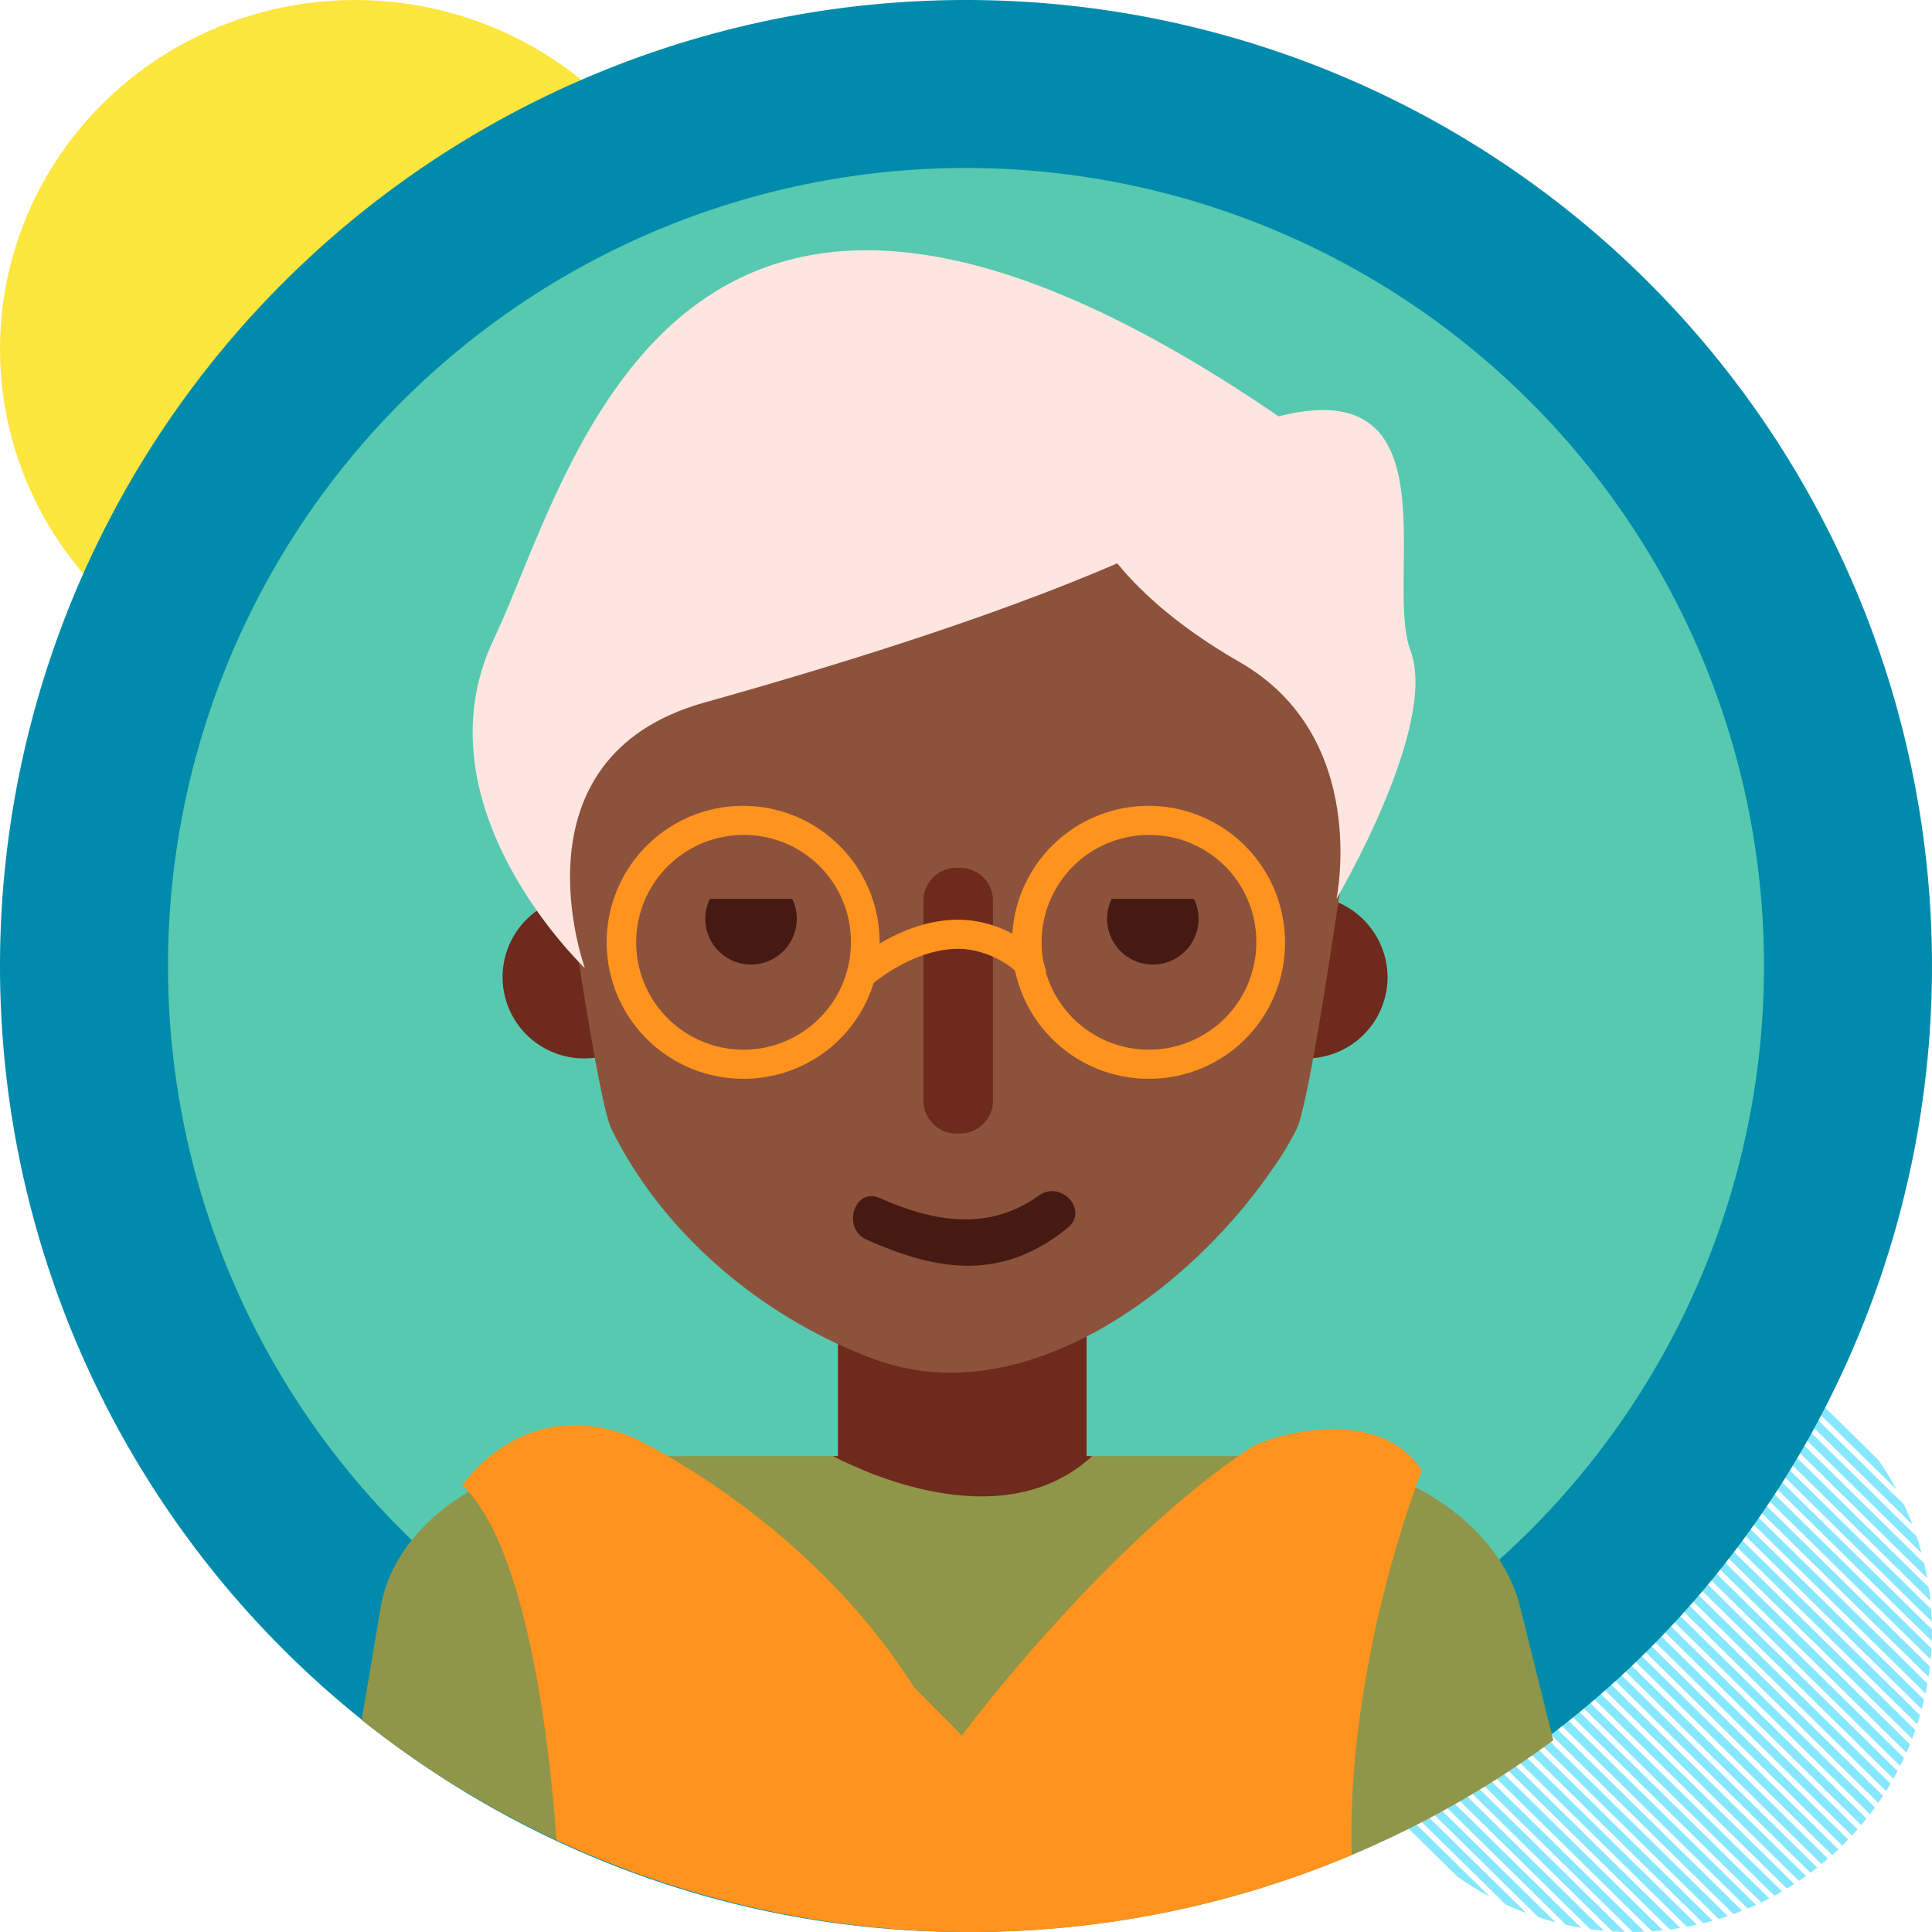 <svg id="Group_8050" data-name="Group 8050" xmlns="http://www.w3.org/2000/svg" xmlns:xlink="http://www.w3.org/1999/xlink" width="230" height="230" viewBox="0 0 230 230">
  <defs>
    <clipPath id="clip-path">
      <circle id="Ellipse_36" data-name="Ellipse 36" cx="35.8" cy="35.8" r="35.8" fill="#4dd0f1"/>
    </clipPath>
    <clipPath id="clip-path-2">
      <path id="Path_3511" data-name="Path 3511" d="M0-2201.422H118.259v-116.22H0Z" transform="translate(0 2317.642)" fill="none"/>
    </clipPath>
    <clipPath id="clip-path-4">
      <rect id="Rectangle_369" data-name="Rectangle 369" width="141.854" height="200.207" fill="none"/>
    </clipPath>
  </defs>
  <ellipse id="Ellipse_65" data-name="Ellipse 65" cx="42.291" cy="41.556" rx="42.291" ry="41.556" fill="#fde63e"/>
  <g id="Group_3184" data-name="Group 3184" transform="translate(158)">
    <g id="Mask_Group_35" data-name="Mask Group 35" transform="translate(0.4 158.401)" clip-path="url(#clip-path)">
      <g id="Group_3183" data-name="Group 3183" transform="translate(-23.666 -20.204)">
        <g id="Group_3130" data-name="Group 3130" transform="translate(22.511 36.046)">
          <path id="Path_3509" data-name="Path 3509" d="M-1098.573-1099.591l-59.069-58.051" transform="translate(1157.642 1157.642)" fill="none" stroke="#87e7ff" stroke-width="1"/>
        </g>
        <g id="Group_3132" data-name="Group 3132" clip-path="url(#clip-path-2)">
          <g id="Group_3131" data-name="Group 3131" transform="translate(59.108 0.08)">
            <path id="Path_3510" data-name="Path 3510" d="M-1098.573-1099.591l-59.069-58.051" transform="translate(1157.642 1157.642)" fill="none" stroke="#87e7ff" stroke-width="1"/>
          </g>
        </g>
        <g id="Group_3133" data-name="Group 3133" transform="translate(3.623 54.609)">
          <path id="Path_3512" data-name="Path 3512" d="M-1098.573-1099.591l-59.069-58.051" transform="translate(1157.642 1157.642)" fill="none" stroke="#87e7ff" stroke-width="1"/>
        </g>
        <g id="Group_3134" data-name="Group 3134" transform="translate(40.22 18.643)">
          <path id="Path_3513" data-name="Path 3513" d="M-1098.573-1099.591l-59.069-58.051" transform="translate(1157.642 1157.642)" fill="none" stroke="#87e7ff" stroke-width="1"/>
        </g>
        <g id="Group_3135" data-name="Group 3135" transform="translate(13.067 45.327)">
          <path id="Path_3514" data-name="Path 3514" d="M-1098.573-1099.591l-59.069-58.051" transform="translate(1157.642 1157.642)" fill="none" stroke="#87e7ff" stroke-width="1"/>
        </g>
        <g id="Group_3136" data-name="Group 3136" transform="translate(49.664 9.361)">
          <path id="Path_3515" data-name="Path 3515" d="M-1098.573-1099.591l-59.069-58.051" transform="translate(1157.642 1157.642)" fill="none" stroke="#87e7ff" stroke-width="1"/>
        </g>
        <g id="Group_3137" data-name="Group 3137" transform="translate(31.956 26.764)">
          <path id="Path_3516" data-name="Path 3516" d="M-1098.573-1099.591l-59.069-58.051" transform="translate(1157.642 1157.642)" fill="none" stroke="#87e7ff" stroke-width="1"/>
        </g>
        <g id="Group_3138" data-name="Group 3138" transform="translate(17.789 40.686)">
          <path id="Path_3517" data-name="Path 3517" d="M-1098.573-1099.591l-59.069-58.051" transform="translate(1157.642 1157.642)" fill="none" stroke="#87e7ff" stroke-width="1"/>
        </g>
        <g id="Group_3139" data-name="Group 3139" transform="translate(54.386 4.721)">
          <path id="Path_3518" data-name="Path 3518" d="M-1098.573-1099.591l-59.069-58.051" transform="translate(1157.642 1157.642)" fill="none" stroke="#87e7ff" stroke-width="1"/>
        </g>
        <g id="Group_3140" data-name="Group 3140" transform="translate(35.497 23.284)">
          <path id="Path_3519" data-name="Path 3519" d="M-1098.573-1099.591l-59.069-58.051" transform="translate(1157.642 1157.642)" fill="none" stroke="#87e7ff" stroke-width="1"/>
        </g>
        <g id="Group_3141" data-name="Group 3141" transform="translate(8.345 49.968)">
          <path id="Path_3520" data-name="Path 3520" d="M-1098.573-1099.591l-59.069-58.051" transform="translate(1157.642 1157.642)" fill="none" stroke="#87e7ff" stroke-width="1"/>
        </g>
        <g id="Group_3142" data-name="Group 3142" transform="translate(44.942 14.002)">
          <path id="Path_3521" data-name="Path 3521" d="M-1098.573-1099.591l-59.069-58.051" transform="translate(1157.642 1157.642)" fill="none" stroke="#87e7ff" stroke-width="1"/>
        </g>
        <g id="Group_3143" data-name="Group 3143" transform="translate(27.234 31.405)">
          <path id="Path_3522" data-name="Path 3522" d="M-1098.573-1099.591l-59.069-58.051" transform="translate(1157.642 1157.642)" fill="none" stroke="#87e7ff" stroke-width="1"/>
        </g>
        <g id="Group_3144" data-name="Group 3144" transform="translate(20.15 38.366)">
          <path id="Path_3523" data-name="Path 3523" d="M-1098.573-1099.591l-59.069-58.051" transform="translate(1157.642 1157.642)" fill="none" stroke="#87e7ff" stroke-width="1"/>
        </g>
        <g id="Group_3145" data-name="Group 3145" transform="translate(56.747 2.4)">
          <path id="Path_3524" data-name="Path 3524" d="M-1098.573-1099.591l-59.069-58.051" transform="translate(1157.642 1157.642)" fill="none" stroke="#87e7ff" stroke-width="1"/>
        </g>
        <g id="Group_3146" data-name="Group 3146" transform="translate(1.262 56.929)">
          <path id="Path_3525" data-name="Path 3525" d="M-1098.573-1099.591l-59.069-58.051" transform="translate(1157.642 1157.642)" fill="none" stroke="#87e7ff" stroke-width="1"/>
        </g>
        <g id="Group_3147" data-name="Group 3147" transform="translate(37.859 20.963)">
          <path id="Path_3526" data-name="Path 3526" d="M-1098.573-1099.591l-59.069-58.051" transform="translate(1157.642 1157.642)" fill="none" stroke="#87e7ff" stroke-width="1"/>
        </g>
        <g id="Group_3148" data-name="Group 3148" transform="translate(10.706 47.648)">
          <path id="Path_3527" data-name="Path 3527" d="M-1098.573-1099.591l-59.069-58.051" transform="translate(1157.642 1157.642)" fill="none" stroke="#87e7ff" stroke-width="1"/>
        </g>
        <g id="Group_3149" data-name="Group 3149" transform="translate(47.303 11.682)">
          <path id="Path_3528" data-name="Path 3528" d="M-1098.573-1099.591l-59.069-58.051" transform="translate(1157.642 1157.642)" fill="none" stroke="#87e7ff" stroke-width="1"/>
        </g>
        <g id="Group_3150" data-name="Group 3150" transform="translate(29.595 29.084)">
          <path id="Path_3529" data-name="Path 3529" d="M-1098.573-1099.591l-59.069-58.051" transform="translate(1157.642 1157.642)" fill="none" stroke="#87e7ff" stroke-width="1"/>
        </g>
        <g id="Group_3151" data-name="Group 3151" transform="translate(15.428 43.007)">
          <path id="Path_3530" data-name="Path 3530" d="M-1098.573-1099.591l-59.069-58.051" transform="translate(1157.642 1157.642)" fill="none" stroke="#87e7ff" stroke-width="1"/>
        </g>
        <g id="Group_3152" data-name="Group 3152" transform="translate(52.025 7.041)">
          <path id="Path_3531" data-name="Path 3531" d="M-1098.573-1099.591l-59.069-58.051" transform="translate(1157.642 1157.642)" fill="none" stroke="#87e7ff" stroke-width="1"/>
        </g>
        <g id="Group_3153" data-name="Group 3153" transform="translate(34.317 24.444)">
          <path id="Path_3532" data-name="Path 3532" d="M-1098.573-1099.591l-59.069-58.051" transform="translate(1157.642 1157.642)" fill="none" stroke="#87e7ff" stroke-width="1"/>
        </g>
        <g id="Group_3154" data-name="Group 3154" transform="translate(5.984 52.288)">
          <path id="Path_3533" data-name="Path 3533" d="M-1098.573-1099.591l-59.069-58.051" transform="translate(1157.642 1157.642)" fill="none" stroke="#87e7ff" stroke-width="1"/>
        </g>
        <g id="Group_3155" data-name="Group 3155" transform="translate(42.581 16.322)">
          <path id="Path_3534" data-name="Path 3534" d="M-1098.573-1099.591l-59.069-58.051" transform="translate(1157.642 1157.642)" fill="none" stroke="#87e7ff" stroke-width="1"/>
        </g>
        <g id="Group_3156" data-name="Group 3156" transform="translate(24.873 33.725)">
          <path id="Path_3535" data-name="Path 3535" d="M-1098.573-1099.591l-59.069-58.051" transform="translate(1157.642 1157.642)" fill="none" stroke="#87e7ff" stroke-width="1"/>
        </g>
        <g id="Group_3157" data-name="Group 3157" transform="translate(21.331 37.206)">
          <path id="Path_3536" data-name="Path 3536" d="M-1098.573-1099.591l-59.069-58.051" transform="translate(1157.642 1157.642)" fill="none" stroke="#87e7ff" stroke-width="1"/>
        </g>
        <g id="Group_3158" data-name="Group 3158" transform="translate(57.928 1.24)">
          <path id="Path_3537" data-name="Path 3537" d="M-1098.573-1099.591l-59.069-58.051" transform="translate(1157.642 1157.642)" fill="none" stroke="#87e7ff" stroke-width="1"/>
        </g>
        <g id="Group_3159" data-name="Group 3159" transform="translate(2.442 55.769)">
          <path id="Path_3538" data-name="Path 3538" d="M-1098.573-1099.591l-59.069-58.051" transform="translate(1157.642 1157.642)" fill="none" stroke="#87e7ff" stroke-width="1"/>
        </g>
        <g id="Group_3160" data-name="Group 3160" transform="translate(39.039 19.803)">
          <path id="Path_3539" data-name="Path 3539" d="M-1098.573-1099.591l-59.069-58.051" transform="translate(1157.642 1157.642)" fill="none" stroke="#87e7ff" stroke-width="1"/>
        </g>
        <g id="Group_3161" data-name="Group 3161" transform="translate(11.887 46.487)">
          <path id="Path_3540" data-name="Path 3540" d="M-1098.573-1099.591l-59.069-58.051" transform="translate(1157.642 1157.642)" fill="none" stroke="#87e7ff" stroke-width="1"/>
        </g>
        <g id="Group_3162" data-name="Group 3162" transform="translate(48.483 10.521)">
          <path id="Path_3541" data-name="Path 3541" d="M-1098.573-1099.591l-59.069-58.051" transform="translate(1157.642 1157.642)" fill="none" stroke="#87e7ff" stroke-width="1"/>
        </g>
        <g id="Group_3163" data-name="Group 3163" transform="translate(30.775 27.924)">
          <path id="Path_3542" data-name="Path 3542" d="M-1098.573-1099.591l-59.069-58.051" transform="translate(1157.642 1157.642)" fill="none" stroke="#87e7ff" stroke-width="1"/>
        </g>
        <g id="Group_3164" data-name="Group 3164" transform="translate(16.609 41.847)">
          <path id="Path_3543" data-name="Path 3543" d="M-1098.573-1099.591l-59.069-58.051" transform="translate(1157.642 1157.642)" fill="none" stroke="#87e7ff" stroke-width="1"/>
        </g>
        <g id="Group_3165" data-name="Group 3165" transform="translate(53.206 5.881)">
          <path id="Path_3544" data-name="Path 3544" d="M-1098.573-1099.591l-59.069-58.051" transform="translate(1157.642 1157.642)" fill="none" stroke="#87e7ff" stroke-width="1"/>
        </g>
        <g id="Group_3166" data-name="Group 3166" transform="translate(7.164 51.128)">
          <path id="Path_3545" data-name="Path 3545" d="M-1098.573-1099.591l-59.069-58.051" transform="translate(1157.642 1157.642)" fill="none" stroke="#87e7ff" stroke-width="1"/>
        </g>
        <g id="Group_3167" data-name="Group 3167" transform="translate(43.761 15.162)">
          <path id="Path_3546" data-name="Path 3546" d="M-1098.573-1099.591l-59.069-58.051" transform="translate(1157.642 1157.642)" fill="none" stroke="#87e7ff" stroke-width="1"/>
        </g>
        <g id="Group_3168" data-name="Group 3168" transform="translate(26.053 32.565)">
          <path id="Path_3547" data-name="Path 3547" d="M-1098.573-1099.591l-59.069-58.051" transform="translate(1157.642 1157.642)" fill="none" stroke="#87e7ff" stroke-width="1"/>
        </g>
        <g id="Group_3169" data-name="Group 3169" transform="translate(18.97 39.526)">
          <path id="Path_3548" data-name="Path 3548" d="M-1098.573-1099.591l-59.069-58.051" transform="translate(1157.642 1157.642)" fill="none" stroke="#87e7ff" stroke-width="1"/>
        </g>
        <g id="Group_3170" data-name="Group 3170" transform="translate(55.567 3.56)">
          <path id="Path_3549" data-name="Path 3549" d="M-1098.573-1099.591l-59.069-58.051" transform="translate(1157.642 1157.642)" fill="none" stroke="#87e7ff" stroke-width="1"/>
        </g>
        <g id="Group_3172" data-name="Group 3172" clip-path="url(#clip-path-2)">
          <g id="Group_3171" data-name="Group 3171" transform="translate(0.081 58.089)">
            <path id="Path_3550" data-name="Path 3550" d="M-1098.573-1099.591l-59.069-58.051" transform="translate(1157.642 1157.642)" fill="none" stroke="#87e7ff" stroke-width="1"/>
          </g>
        </g>
        <g id="Group_3173" data-name="Group 3173" transform="translate(36.678 22.123)">
          <path id="Path_3552" data-name="Path 3552" d="M-1098.573-1099.591l-59.069-58.051" transform="translate(1157.642 1157.642)" fill="none" stroke="#87e7ff" stroke-width="1"/>
        </g>
        <g id="Group_3174" data-name="Group 3174" transform="translate(9.525 48.808)">
          <path id="Path_3553" data-name="Path 3553" d="M-1098.573-1099.591l-59.069-58.051" transform="translate(1157.642 1157.642)" fill="none" stroke="#87e7ff" stroke-width="1"/>
        </g>
        <g id="Group_3175" data-name="Group 3175" transform="translate(46.122 12.842)">
          <path id="Path_3554" data-name="Path 3554" d="M-1098.573-1099.591l-59.069-58.051" transform="translate(1157.642 1157.642)" fill="none" stroke="#87e7ff" stroke-width="1"/>
        </g>
        <g id="Group_3176" data-name="Group 3176" transform="translate(28.414 30.245)">
          <path id="Path_3555" data-name="Path 3555" d="M-1098.573-1099.591l-59.069-58.051" transform="translate(1157.642 1157.642)" fill="none" stroke="#87e7ff" stroke-width="1"/>
        </g>
        <g id="Group_3177" data-name="Group 3177" transform="translate(14.248 44.167)">
          <path id="Path_3556" data-name="Path 3556" d="M-1098.573-1099.591l-59.069-58.051" transform="translate(1157.642 1157.642)" fill="none" stroke="#87e7ff" stroke-width="1"/>
        </g>
        <g id="Group_3178" data-name="Group 3178" transform="translate(50.845 8.201)">
          <path id="Path_3557" data-name="Path 3557" d="M-1098.573-1099.591l-59.069-58.051" transform="translate(1157.642 1157.642)" fill="none" stroke="#87e7ff" stroke-width="1"/>
        </g>
        <g id="Group_3179" data-name="Group 3179" transform="translate(33.136 25.604)">
          <path id="Path_3558" data-name="Path 3558" d="M-1098.573-1099.591l-59.069-58.051" transform="translate(1157.642 1157.642)" fill="none" stroke="#87e7ff" stroke-width="1"/>
        </g>
        <g id="Group_3180" data-name="Group 3180" transform="translate(4.803 53.449)">
          <path id="Path_3559" data-name="Path 3559" d="M-1098.573-1099.591l-59.069-58.051" transform="translate(1157.642 1157.642)" fill="none" stroke="#87e7ff" stroke-width="1"/>
        </g>
        <g id="Group_3181" data-name="Group 3181" transform="translate(41.4 17.483)">
          <path id="Path_3560" data-name="Path 3560" d="M-1098.573-1099.591l-59.069-58.051" transform="translate(1157.642 1157.642)" fill="none" stroke="#87e7ff" stroke-width="1"/>
        </g>
        <g id="Group_3182" data-name="Group 3182" transform="translate(23.692 34.886)">
          <path id="Path_3561" data-name="Path 3561" d="M-1098.573-1099.591l-59.069-58.051" transform="translate(1157.642 1157.642)" fill="none" stroke="#87e7ff" stroke-width="1"/>
        </g>
      </g>
    </g>
  </g>
  <path id="Path_2184" data-name="Path 2184" d="M115,0A115,115,0,1,1,0,115,115,115,0,0,1,115,0Z" fill="#008bac"/>
  <path id="Path_8347" data-name="Path 8347" d="M95,0A95,95,0,1,1,0,95,95,95,0,0,1,95,0Z" transform="translate(20 20)" fill="#57c9b0"/>
  <g id="Group_7999" data-name="Group 7999" transform="translate(43.063 29.793)">
    <g id="Group_7998" data-name="Group 7998" transform="translate(0 0)" clip-path="url(#clip-path-4)">
      <path id="Path_8177" data-name="Path 8177" d="M137.882,87.935c-2.529-10.124-14.768-17.881-27.5-17.881H86.293v-.866h-29.6v.864H28.6c-12.871,0-24.632,7.814-26.35,18.019L0,101.472A116.789,116.789,0,0,0,72.137,126.7c.155,0,.307.006.464.008a116.686,116.686,0,0,0,69.251-22.828Z" transform="translate(0 73.502)" fill="#909649"/>
      <path id="Path_8178" data-name="Path 8178" d="M58.45,80.915h-.667V58.965h-29.6V80.913h-.592c4.642,2.4,20.537,9.472,30.858,0" transform="translate(28.512 62.642)" fill="#6e2a1c"/>
      <path id="Path_8179" data-name="Path 8179" d="M27.609,47.081a9.682,9.682,0,1,1-9.681-9.821,9.75,9.75,0,0,1,9.681,9.821" transform="translate(8.523 39.583)" fill="#6e2a1c"/>
      <path id="Path_8180" data-name="Path 8180" d="M69.9,47.081a9.683,9.683,0,1,1-9.683-9.821A9.75,9.75,0,0,1,69.9,47.081" transform="translate(52.222 39.583)" fill="#6e2a1c"/>
      <path id="Path_8181" data-name="Path 8181" d="M59.976,5.835h-.242S19.769,2.882,10.312,44.56c0,0,6.545,49.437,8.76,53.91,6.383,12.914,18.463,22.667,31.328,27.407,17.753,6.542,37.643-8.208,47.641-23.059a34.791,34.791,0,0,0,2.6-4.347c2.214-4.473,8.76-53.91,8.76-53.91C99.939,2.882,59.976,5.835,59.976,5.835" transform="translate(10.656 6.151)" fill="#8c523b"/>
      <path id="Path_8182" data-name="Path 8182" d="M41.16,63.584a3.931,3.931,0,0,1-4.136,3.69,3.929,3.929,0,0,1-4.134-3.69V39.339a3.929,3.929,0,0,1,4.134-3.69,3.931,3.931,0,0,1,4.136,3.69Z" transform="translate(33.986 37.872)" fill="#6e2a1c"/>
      <path id="Path_8183" data-name="Path 8183" d="M20.66,37.44a5.445,5.445,0,1,0,9.8,0Z" transform="translate(20.786 39.774)" fill="#451a12"/>
      <path id="Path_8184" data-name="Path 8184" d="M44.185,37.44a5.445,5.445,0,1,0,9.8,0Z" transform="translate(45.095 39.774)" fill="#451a12"/>
      <path id="Path_8185" data-name="Path 8185" d="M30.382,60.089c7.938,3.543,15.852,5.2,23.926-1.4,2.578-2.108-.787-5.766-3.471-3.824-6.025,4.358-12.792,3-18.89.276-3.03-1.355-4.557,3.615-1.566,4.952" transform="translate(29.723 57.696)" fill="#451a12"/>
      <path id="Path_8186" data-name="Path 8186" d="M30.583,64.561A16.247,16.247,0,1,1,46.6,48.316,16.151,16.151,0,0,1,30.583,64.561m0-29.023a12.781,12.781,0,1,0,12.6,12.778,12.705,12.705,0,0,0-12.6-12.778" transform="translate(15.052 34.071)" fill="#ff931e"/>
      <path id="Path_8187" data-name="Path 8187" d="M54.319,64.561A16.247,16.247,0,1,1,70.335,48.316,16.151,16.151,0,0,1,54.319,64.561m0-29.023a12.781,12.781,0,1,0,12.6,12.778,12.705,12.705,0,0,0-12.6-12.778" transform="translate(39.579 34.071)" fill="#ff931e"/>
      <path id="Path_8188" data-name="Path 8188" d="M51.5,43.37a.907.907,0,0,1-.049-.316,13.829,13.829,0,0,0-9.107-4.378c-7.32-.495-13.5,5.123-13.753,5.362l2.3,2.563c.053-.047,5.331-4.832,11.234-4.471A11.079,11.079,0,0,1,49.942,46.5l1.989-1.716A14.409,14.409,0,0,0,51.5,43.37" transform="translate(29.543 41.055)" fill="#ff931e"/>
      <path id="Path_8189" data-name="Path 8189" d="M105.94,22.218s-.679,11.687-71.846,31.622C10.674,60.4,19.861,85.464,19.861,85.464S-.472,66.216,9.017,46.279,30.709-31.4,105.94,22.218" transform="translate(6.711 0)" fill="#ffe5e0"/>
      <path id="Path_8190" data-name="Path 8190" d="M42.4,21.356s2.712,8.938,18.3,17.874S72.223,67.416,72.223,67.416s12.2-20.626,8.812-29.562S87.81.734,60.023,11.733" transform="translate(43.815 9.798)" fill="#ffe5e0"/>
      <path id="Path_8191" data-name="Path 8191" d="M99.784,70.475c-17.623,11.685-34.432,34.3-34.432,34.3l-5.73-5.812c-12.9-20.345-33.67-29.793-33.67-29.793-12.9-5.086-20.059,5.816-20.059,5.816,7.938,7.474,10.488,32.22,11.208,42.223a116.624,116.624,0,0,0,94.668,1.778c-.679-23.179,8.349-45.764,8.349-45.764-5.423-8.249-18.636-3.875-20.333-2.749" transform="translate(6.089 72.048)" fill="#ff931e"/>
    </g>
  </g>
</svg>
